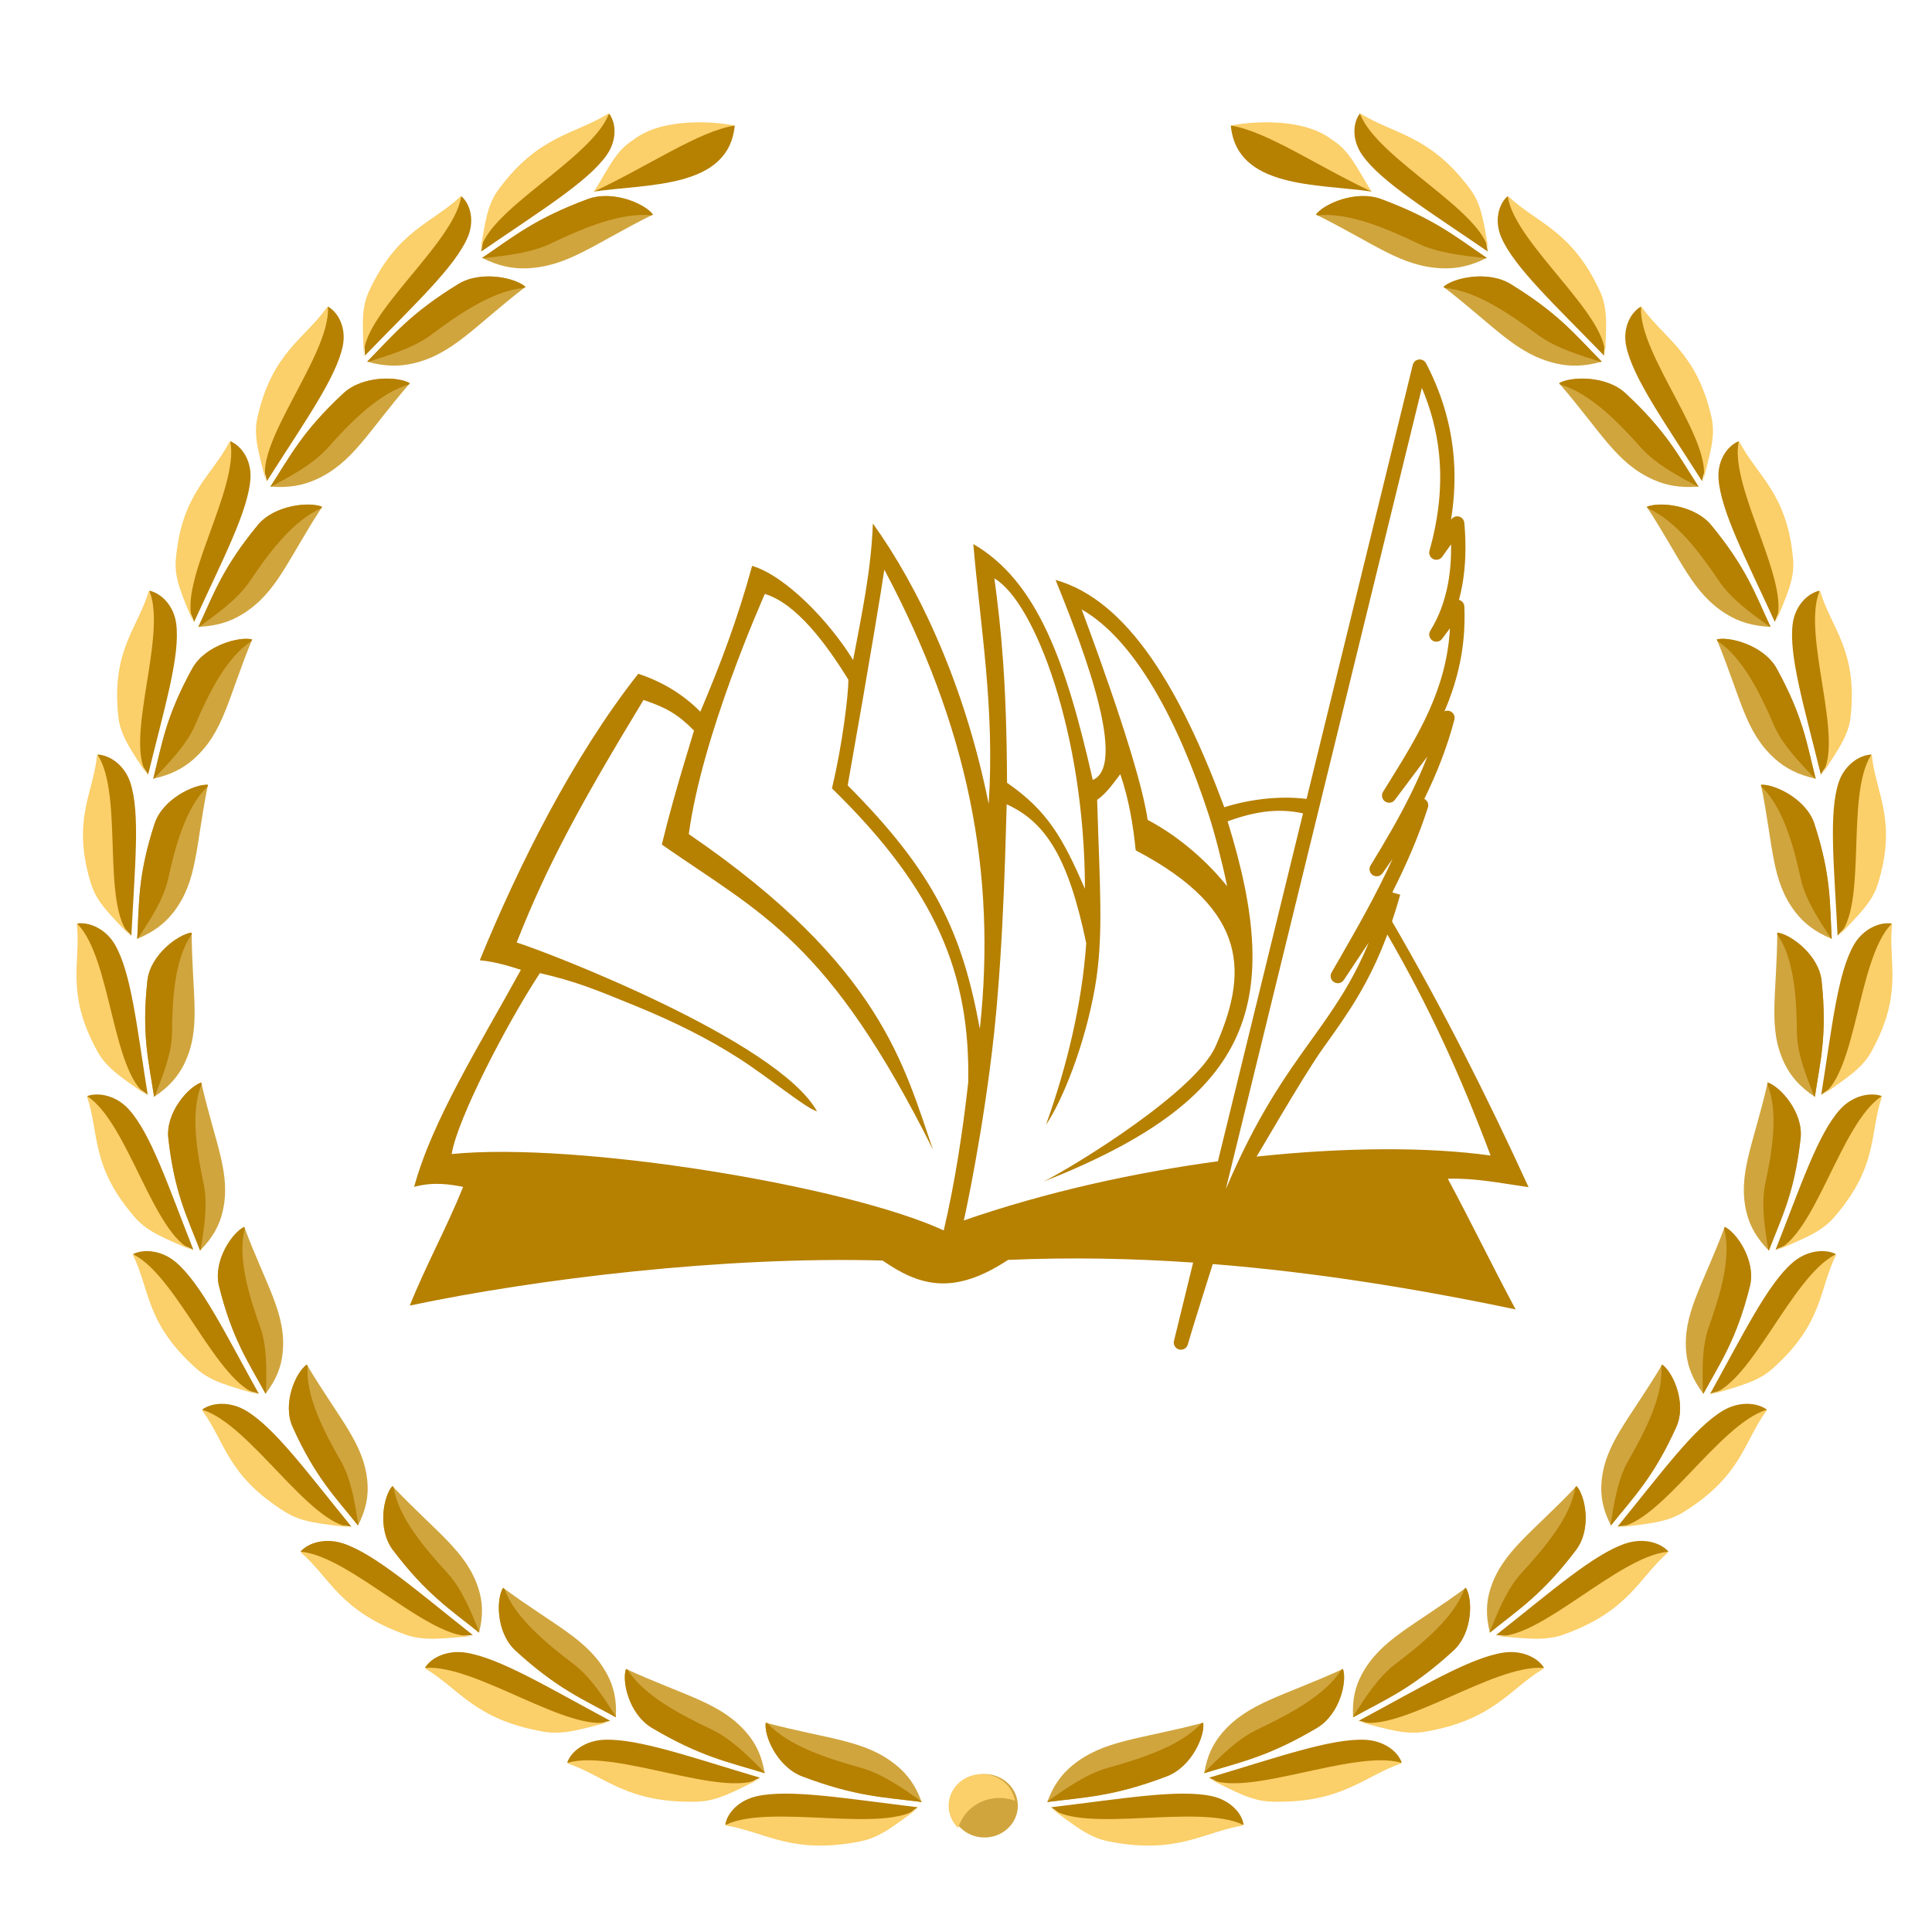<?xml version="1.0" encoding="UTF-8"?> <!-- Generator: Adobe Illustrator 15.0.0, SVG Export Plug-In . SVG Version: 6.00 Build 0) --> <svg xmlns="http://www.w3.org/2000/svg" xmlns:xlink="http://www.w3.org/1999/xlink" id="Слой_2" x="0px" y="0px" width="480px" height="480px" viewBox="0 0 480 480" xml:space="preserve"> <ellipse fill-rule="evenodd" clip-rule="evenodd" fill="#D0A53E" cx="244.589" cy="448.639" rx="8.289" ry="7.882"></ellipse> <g> <g> <g> <path fill-rule="evenodd" clip-rule="evenodd" fill="#B68000" d="M151.357,28.252c1.832,2.484,1.892,6.713-0.651,10.311 c-4.704,6.658-16.671,13.968-31.149,23.93c1.252-6.9,1.625-11.443,4.605-15.466C134.183,33.505,142.951,33.5,151.357,28.252z"></path> <path fill-rule="evenodd" clip-rule="evenodd" fill="#FBCF69" d="M151.085,28.251c0.045,0.063,0.089,0.125,0.133,0.19 c-4.358,11.056-30.47,23.963-31.884,34.018l-0.049,0.034c1.253-6.9,1.625-11.443,4.606-15.466 C133.912,33.505,142.679,33.499,151.085,28.251z"></path> <path fill-rule="evenodd" clip-rule="evenodd" fill="#D0A53E" d="M162.223,53.306c-1.828-2.573-9.861-6.196-16.221-3.834 c-13.281,4.935-18.528,9.418-26.207,14.601c4.018,2.035,7.527,2.719,11.037,2.588C141.07,66.279,147.572,60.571,162.223,53.306z"></path> <path fill-rule="evenodd" clip-rule="evenodd" fill="#B68000" d="M162.223,53.306c-1.828-2.574-9.862-6.196-16.221-3.834 c-13.281,4.935-18.528,9.418-26.207,14.601l0.167,0.083c5.459-0.627,11.842-1.233,16.927-3.672 c7.485-3.588,17.206-7.806,24.942-6.981L162.223,53.306z"></path> </g> <g> <path fill-rule="evenodd" clip-rule="evenodd" fill="#B68000" d="M114.656,48.776c2.316,2.088,3.259,6.223,1.521,10.228 c-3.218,7.416-13.413,16.845-25.517,29.346c-0.217-6.999-0.804-11.521,1.276-16.028C98.925,57.174,107.517,55.509,114.656,48.776 z"></path> <path fill-rule="evenodd" clip-rule="evenodd" fill="#FBCF69" d="M114.389,48.827c0.058,0.053,0.114,0.106,0.17,0.162 c-1.957,11.659-24.844,29.25-24.124,39.371l-0.041,0.042c-0.218-6.998-0.804-11.522,1.276-16.029 C98.659,57.225,107.25,55.562,114.389,48.827z"></path> <path fill-rule="evenodd" clip-rule="evenodd" fill="#D0A53E" d="M130.549,71.272c-2.33-2.175-10.962-4.206-16.699-0.688 c-11.982,7.349-16.187,12.736-22.625,19.268c4.363,1.234,7.946,1.24,11.357,0.449C112.535,87.989,117.712,81.166,130.549,71.272z "></path> <path fill-rule="evenodd" clip-rule="evenodd" fill="#B68000" d="M130.55,71.272c-2.331-2.174-10.963-4.206-16.7-0.687 c-11.982,7.35-16.187,12.736-22.625,19.269l0.181,0.05c5.218-1.647,11.346-3.449,15.82-6.802 c6.584-4.933,15.227-10.906,22.981-11.563L130.55,71.272z"></path> </g> <g> <path fill-rule="evenodd" clip-rule="evenodd" fill="#B68000" d="M81.533,76.191c2.708,1.606,4.5,5.479,3.637,9.733 c-1.597,7.876-9.608,19.05-18.846,33.597c-1.681-6.816-3.205-11.138-2.112-15.948C67.882,87.405,75.951,84.145,81.533,76.191z"></path> <path fill-rule="evenodd" clip-rule="evenodd" fill="#FBCF69" d="M81.284,76.292c0.067,0.04,0.134,0.082,0.2,0.124 c0.53,11.796-18.206,33.375-15.378,43.157l-0.03,0.05c-1.682-6.817-3.206-11.138-2.113-15.947 C67.632,87.505,75.701,84.245,81.284,76.292z"></path> <path fill-rule="evenodd" clip-rule="evenodd" fill="#D0A53E" d="M101.828,95.22c-2.74-1.69-11.624-2.042-16.507,2.495 c-10.199,9.475-13.188,15.551-18.127,23.173c4.534,0.382,8.046-0.292,11.224-1.715C87.685,115.018,91.325,107.35,101.828,95.22z"></path> <path fill-rule="evenodd" clip-rule="evenodd" fill="#B68000" d="M101.829,95.221c-2.74-1.69-11.625-2.042-16.508,2.493 c-10.199,9.475-13.188,15.551-18.127,23.173l0.188,0.016c4.768-2.604,10.394-5.533,14.074-9.666 c5.417-6.083,12.632-13.577,20.092-15.69L101.829,95.221z"></path> </g> <g> <path fill-rule="evenodd" clip-rule="evenodd" fill="#B68000" d="M57.26,109.633c2.908,1.25,5.225,4.861,4.964,9.188 c-0.482,8.009-6.863,20.095-13.986,35.678c-2.619-6.543-4.732-10.634-4.322-15.54C45.295,122.47,52.837,118.22,57.26,109.633z"></path> <path fill-rule="evenodd" clip-rule="evenodd" fill="#FBCF69" d="M57.026,109.764c0.072,0.03,0.145,0.064,0.217,0.099 c2.171,11.625-13.385,35.378-9.216,44.716l-0.024,0.051c-2.618-6.543-4.732-10.633-4.321-15.539 C45.061,122.601,52.604,118.351,57.026,109.764z"></path> <path fill-rule="evenodd" clip-rule="evenodd" fill="#D0A53E" d="M80.033,125.929c-2.952-1.328-11.807-0.555-16.014,4.557 c-8.786,10.679-10.9,17.079-14.73,25.256c4.546-0.193,7.934-1.304,10.883-3.117C68.778,147.339,71.316,139.278,80.033,125.929z"></path> <path fill-rule="evenodd" clip-rule="evenodd" fill="#B68000" d="M80.033,125.931c-2.952-1.329-11.807-0.556-16.013,4.556 c-8.786,10.678-10.901,17.079-14.731,25.257l0.187-0.009c4.363-3.183,9.53-6.796,12.601-11.357 c4.52-6.713,10.624-15.051,17.723-18.089L80.033,125.931z"></path> </g> <g> <path fill-rule="evenodd" clip-rule="evenodd" fill="#B68000" d="M37.152,146.748c3.098,0.729,6.062,3.884,6.628,8.185 c1.047,7.959-2.932,20.942-6.976,37.494c-3.819-5.986-6.675-9.646-7.204-14.542C27.824,161.429,34.434,155.954,37.152,146.748z"></path> <path fill-rule="evenodd" clip-rule="evenodd" fill="#FBCF69" d="M36.947,146.917c0.077,0.018,0.155,0.039,0.231,0.06 c4.345,11.061-6.439,37.095-0.565,45.563l-0.013,0.056c-3.82-5.985-6.676-9.646-7.204-14.542 C27.619,161.599,34.229,156.122,36.947,146.917z"></path> <path fill-rule="evenodd" clip-rule="evenodd" fill="#D0A53E" d="M62.648,158.864c-3.157-0.8-11.719,1.481-14.884,7.233 c-6.613,12.012-7.476,18.67-9.689,27.371c4.435-0.971,7.556-2.646,10.113-4.936C55.647,181.854,56.611,173.491,62.648,158.864z"></path> <path fill-rule="evenodd" clip-rule="evenodd" fill="#B68000" d="M62.648,158.865c-3.157-0.801-11.718,1.481-14.883,7.232 c-6.612,12.012-7.475,18.669-9.688,27.372l0.183-0.041c3.684-3.88,8.081-8.322,10.234-13.335 c3.168-7.379,7.588-16.628,13.993-20.835L62.648,158.865z"></path> </g> <g> <path fill-rule="evenodd" clip-rule="evenodd" fill="#B68000" d="M24.282,187.459c3.186,0.184,6.703,2.776,8.078,6.908 c2.545,7.646,1.106,21.102,0.281,38.075c-4.896-5.229-8.402-8.337-9.854-13.061C17.904,203.504,23.362,196.98,24.282,187.459z"></path> <path fill-rule="evenodd" clip-rule="evenodd" fill="#FBCF69" d="M24.112,187.661c0.079,0.004,0.159,0.012,0.24,0.019 c6.378,10.129,0.731,37.59,8.122,44.907l-0.003,0.057c-4.896-5.23-8.402-8.338-9.854-13.062 C17.735,203.706,23.193,197.182,24.112,187.661z"></path> <path fill-rule="evenodd" clip-rule="evenodd" fill="#D0A53E" d="M51.664,194.986c-3.256-0.243-11.243,3.474-13.26,9.675 c-4.214,12.951-3.796,19.647-4.314,28.587c4.175-1.719,6.926-3.904,9.005-6.595C49.158,218.8,48.512,210.409,51.664,194.986z"></path> <path fill-rule="evenodd" clip-rule="evenodd" fill="#B68000" d="M51.664,194.986c-3.256-0.243-11.242,3.474-13.261,9.675 c-4.214,12.952-3.795,19.649-4.314,28.588l0.172-0.072c2.885-4.451,6.363-9.576,7.525-14.877c1.711-7.803,4.296-17.66,9.794-22.9 L51.664,194.986z"></path> </g> <g> <path fill-rule="evenodd" clip-rule="evenodd" fill="#B68000" d="M19.217,229.433c3.161-0.413,7.145,1.471,9.346,5.265 c4.075,7.024,5.44,20.484,8.135,37.282c-5.88-4.214-9.959-6.606-12.358-10.967C16.275,246.355,20.279,238.94,19.217,229.433z"></path> <path fill-rule="evenodd" clip-rule="evenodd" fill="#FBCF69" d="M19.092,229.663c0.079-0.011,0.159-0.019,0.238-0.027 c8.347,8.743,8.477,36.723,17.234,42.518l0.009,0.057c-5.88-4.215-9.959-6.608-12.358-10.969 C16.151,246.585,20.155,239.169,19.092,229.663z"></path> <path fill-rule="evenodd" clip-rule="evenodd" fill="#D0A53E" d="M47.62,231.702c-3.243,0.37-10.306,5.506-11.005,11.963 c-1.459,13.487,0.334,19.975,1.67,28.835c3.74-2.465,5.985-5.12,7.469-8.146C50.078,255.522,47.713,247.415,47.62,231.702z"></path> <path fill-rule="evenodd" clip-rule="evenodd" fill="#B68000" d="M47.62,231.703c-3.244,0.369-10.307,5.505-11.005,11.962 c-1.459,13.487,0.334,19.975,1.669,28.835l0.154-0.102c1.91-4.9,4.263-10.576,4.308-15.991c0.067-7.97,0.567-18.118,4.876-24.283 L47.62,231.703z"></path> </g> <g> <path fill-rule="evenodd" clip-rule="evenodd" fill="#B68000" d="M21.715,272.292c3.004-1.024,7.31,0.039,10.287,3.321 c5.51,6.072,9.764,18.979,16.042,34.887c-6.668-2.971-11.178-4.513-14.471-8.31C22.505,289.429,24.817,281.387,21.715,272.292z"></path> <path fill-rule="evenodd" clip-rule="evenodd" fill="#FBCF69" d="M21.644,272.541c0.074-0.024,0.15-0.05,0.228-0.072 c10.062,6.919,16.255,34.273,26.08,38.228l0.021,0.053c-6.667-2.97-11.177-4.513-14.471-8.311 C22.433,289.678,24.745,281.635,21.644,272.541z"></path> <path fill-rule="evenodd" clip-rule="evenodd" fill="#D0A53E" d="M50,268.948c-3.093,0.996-8.892,7.405-8.175,13.861 c1.496,13.48,4.657,19.479,7.885,27.889c3.125-3.146,4.747-6.184,5.542-9.435C57.57,291.772,53.499,284.304,50,268.948z"></path> <path fill-rule="evenodd" clip-rule="evenodd" fill="#B68000" d="M50.001,268.948c-3.094,0.996-8.892,7.405-8.176,13.861 c1.496,13.48,4.656,19.479,7.884,27.889l0.128-0.129c0.808-5.171,1.879-11.185,0.749-16.492 c-1.661-7.814-3.372-17.842-0.491-24.717L50.001,268.948z"></path> </g> <g> <path fill-rule="evenodd" clip-rule="evenodd" fill="#B68000" d="M33.072,311.559c2.843-1.381,7.256-0.846,10.648,2.05 c6.277,5.357,12.225,17.644,20.579,32.664c-7.011-2.142-11.691-3.125-15.464-6.492C36.149,328.459,37.366,320.204,33.072,311.559 z"></path> <path fill-rule="evenodd" clip-rule="evenodd" fill="#FBCF69" d="M33.035,311.815c0.07-0.036,0.143-0.069,0.215-0.101 c10.906,5.646,20.708,32.03,30.983,34.762l0.028,0.051c-7.011-2.142-11.69-3.125-15.465-6.492 C36.11,328.715,37.328,320.46,33.035,311.815z"></path> <path fill-rule="evenodd" clip-rule="evenodd" fill="#D0A53E" d="M60.68,304.818c-2.935,1.363-7.829,8.422-6.254,14.74 c3.288,13.19,7.225,18.758,11.552,26.709c2.679-3.499,3.882-6.708,4.234-10.03C71.242,326.544,66.205,319.627,60.68,304.818z"></path> <path fill-rule="evenodd" clip-rule="evenodd" fill="#B68000" d="M60.68,304.818c-2.934,1.363-7.829,8.424-6.254,14.74 c3.287,13.19,7.225,18.758,11.552,26.709l0.11-0.146c0.108-5.227,0.366-11.322-1.463-16.448 c-2.694-7.55-5.732-17.289-3.795-24.457L60.68,304.818z"></path> </g> <g> <path fill-rule="evenodd" clip-rule="evenodd" fill="#B68000" d="M50.243,350.185c2.55-1.824,6.996-2.021,10.861,0.276 c7.154,4.249,15.237,15.376,26.189,28.805c-7.293-0.961-12.083-1.163-16.411-3.863C56.336,366.33,56.04,357.998,50.243,350.185z"></path> <path fill-rule="evenodd" clip-rule="evenodd" fill="#FBCF69" d="M50.252,350.444c0.064-0.046,0.13-0.09,0.195-0.133 c11.766,3.772,26.203,28.158,36.818,29.167l0.038,0.046c-7.294-0.962-12.083-1.164-16.411-3.863 C56.345,366.59,56.049,358.257,50.252,350.444z"></path> <path fill-rule="evenodd" clip-rule="evenodd" fill="#D0A53E" d="M76.217,339.025c-2.644,1.823-6.186,9.577-3.491,15.542 c5.628,12.457,10.517,17.296,16.22,24.417c2.005-3.884,2.607-7.243,2.354-10.571C90.557,358.695,84.342,352.708,76.217,339.025z"></path> <path fill-rule="evenodd" clip-rule="evenodd" fill="#B68000" d="M76.217,339.025c-2.644,1.823-6.185,9.577-3.489,15.542 c5.628,12.457,10.515,17.296,16.218,24.417l0.082-0.159c-0.84-5.166-1.69-11.212-4.422-15.963 c-4.021-6.996-8.779-16.092-8.169-23.471L76.217,339.025z"></path> </g> <g> <path fill-rule="evenodd" clip-rule="evenodd" fill="#B68000" d="M74.68,385.452c2.075-2.306,6.369-3.412,10.666-1.966 c7.952,2.677,18.377,11.876,32.125,22.731c-7.34,0.563-12.061,1.353-16.9-0.393C84.303,399.96,82.117,391.889,74.68,385.452z"></path> <path fill-rule="evenodd" clip-rule="evenodd" fill="#FBCF69" d="M74.747,385.703c0.051-0.057,0.106-0.112,0.16-0.171 c12.346,1.265,31.991,22.1,42.585,20.9l0.047,0.035c-7.34,0.564-12.062,1.352-16.901-0.394 C84.37,400.211,82.184,392.138,74.747,385.703z"></path> <path fill-rule="evenodd" clip-rule="evenodd" fill="#D0A53E" d="M97.497,369.211c-2.166,2.324-3.858,10.623,0.13,15.894 c8.331,11.002,14.204,14.72,21.393,20.501c1.074-4.204,0.898-7.607-0.109-10.808C115.976,385.466,108.544,380.898,97.497,369.211 z"></path> <path fill-rule="evenodd" clip-rule="evenodd" fill="#B68000" d="M97.498,369.211c-2.167,2.324-3.859,10.623,0.13,15.894 c8.33,11.002,14.203,14.72,21.392,20.501l0.043-0.173c-1.997-4.871-4.202-10.599-7.95-14.677c-5.518-6-12.233-13.9-13.318-21.23 L97.498,369.211z"></path> </g> <g> <path fill-rule="evenodd" clip-rule="evenodd" fill="#B68000" d="M105.589,414.341c1.607-2.621,5.625-4.438,10.124-3.746 c8.327,1.284,20.312,8.568,35.879,16.913c-7.116,1.8-11.613,3.378-16.704,2.481C117.782,426.982,114.115,419.411,105.589,414.341 z"></path> <path fill-rule="evenodd" clip-rule="evenodd" fill="#FBCF69" d="M105.702,414.575c0.041-0.065,0.083-0.13,0.126-0.193 c12.385-0.853,35.627,16.312,45.826,13.332l0.053,0.029c-7.117,1.801-11.614,3.377-16.704,2.481 C117.896,427.216,114.229,419.646,105.702,414.575z"></path> <path fill-rule="evenodd" clip-rule="evenodd" fill="#D0A53E" d="M124.99,394.488c-1.695,2.655-1.802,11.107,3.113,15.614 c10.263,9.41,16.74,12.072,24.899,16.539c0.266-4.319-0.545-7.638-2.136-10.615C146.223,407.342,138.054,404.11,124.99,394.488z"></path> <path fill-rule="evenodd" clip-rule="evenodd" fill="#B68000" d="M124.99,394.488c-1.695,2.653-1.801,11.107,3.113,15.613 c10.262,9.411,16.74,12.073,24.9,16.54l0.01-0.178c-2.88-4.455-6.125-9.714-10.58-13.09c-6.557-4.968-14.649-11.602-17.092-18.63 L124.99,394.488z"></path> </g> <g> <path fill-rule="evenodd" clip-rule="evenodd" fill="#B68000" d="M140.919,437.92c0.998-2.882,4.527-5.459,9.079-5.673 c8.426-0.398,21.746,4.346,38.802,9.416c-6.563,3.175-10.615,5.609-15.79,5.744C155.62,447.861,150.371,441.186,140.919,437.92z"></path> <path fill-rule="evenodd" clip-rule="evenodd" fill="#FBCF69" d="M141.082,438.128c0.025-0.072,0.051-0.144,0.079-0.217 c11.926-3.293,38.425,8.88,47.745,3.942l0.058,0.017c-6.564,3.175-10.616,5.607-15.79,5.743 C155.783,448.068,150.534,441.393,141.082,438.128z"></path> <path fill-rule="evenodd" clip-rule="evenodd" fill="#D0A53E" d="M155.533,414.651c-1.074,2.933,0.678,11.223,6.472,14.653 c12.105,7.167,19.023,8.482,27.983,11.232c-0.688-4.278-2.211-7.362-4.421-9.957C179.121,423.008,170.422,421.47,155.533,414.651 z"></path> <path fill-rule="evenodd" clip-rule="evenodd" fill="#B68000" d="M155.533,414.651c-1.074,2.933,0.678,11.223,6.474,14.653 c12.104,7.167,19.022,8.482,27.982,11.232l-0.028-0.177c-3.795-3.784-8.125-8.284-13.222-10.7 c-7.502-3.557-16.872-8.438-20.807-14.826L155.533,414.651z"></path> </g> <g> <path fill-rule="evenodd" clip-rule="evenodd" fill="#B68000" d="M180.192,453.364c0.446-3.006,3.441-6.133,7.883-7.109 c8.219-1.807,22.211,0.624,39.941,2.752c-5.871,4.227-9.407,7.303-14.475,8.305C196.509,460.681,190.101,454.991,180.192,453.364 z"></path> <path fill-rule="evenodd" clip-rule="evenodd" fill="#FBCF69" d="M180.391,453.541c0.01-0.075,0.024-0.15,0.04-0.226 c11.125-5.245,39.468,2.287,47.724-4.139l0.06,0.007c-5.871,4.227-9.406,7.303-14.474,8.306 C196.707,460.857,190.3,455.167,180.391,453.541z"></path> <path fill-rule="evenodd" clip-rule="evenodd" fill="#D0A53E" d="M190.253,428.009c-0.513,3.065,2.752,10.93,9.094,13.334 c13.245,5.022,20.298,5.156,29.628,6.356c-1.472-4.097-3.543-6.876-6.201-9.06C215.023,432.271,206.175,432.216,190.253,428.009z "></path> <path fill-rule="evenodd" clip-rule="evenodd" fill="#B68000" d="M190.253,428.006c-0.512,3.067,2.752,10.933,9.094,13.337 c13.245,5.022,20.298,5.155,29.629,6.356l-0.061-0.169c-4.438-3.087-9.535-6.79-15-8.313c-8.045-2.24-18.175-5.472-23.233-11.098 L190.253,428.006z"></path> </g> </g> <g> <g> <path fill-rule="evenodd" clip-rule="evenodd" fill="#B68000" d="M337.821,28.252c-1.833,2.484-1.891,6.713,0.652,10.311 c4.704,6.658,16.67,13.968,31.148,23.93c-1.253-6.9-1.626-11.443-4.606-15.466C354.996,33.505,346.227,33.5,337.821,28.252z"></path> <path fill-rule="evenodd" clip-rule="evenodd" fill="#FBCF69" d="M338.094,28.251c-0.046,0.063-0.091,0.125-0.133,0.19 c4.358,11.056,30.469,23.963,31.884,34.018l0.048,0.034c-1.252-6.9-1.623-11.443-4.605-15.466 C355.266,33.505,346.499,33.499,338.094,28.251z"></path> <path fill-rule="evenodd" clip-rule="evenodd" fill="#D0A53E" d="M326.956,53.306c1.826-2.573,9.86-6.196,16.219-3.834 c13.282,4.935,18.53,9.418,26.207,14.601c-4.017,2.035-7.526,2.719-11.035,2.588C348.107,66.279,341.607,60.571,326.956,53.306z"></path> <path fill-rule="evenodd" clip-rule="evenodd" fill="#B68000" d="M326.956,53.306c1.826-2.574,9.862-6.196,16.219-3.834 c13.282,4.935,18.53,9.418,26.207,14.601l-0.164,0.083c-5.459-0.627-11.844-1.233-16.928-3.672 c-7.487-3.588-17.208-7.806-24.942-6.981L326.956,53.306z"></path> </g> <g> <path fill-rule="evenodd" clip-rule="evenodd" fill="#B68000" d="M374.521,48.776c-2.315,2.088-3.258,6.223-1.52,10.228 c3.219,7.416,13.413,16.845,25.518,29.346c0.217-6.999,0.804-11.521-1.276-16.028C390.254,57.174,381.662,55.509,374.521,48.776z "></path> <path fill-rule="evenodd" clip-rule="evenodd" fill="#FBCF69" d="M374.789,48.827c-0.057,0.053-0.115,0.106-0.171,0.162 c1.959,11.659,24.845,29.25,24.125,39.371l0.041,0.042c0.218-6.998,0.804-11.522-1.275-16.029 C390.52,57.225,381.93,55.562,374.789,48.827z"></path> <path fill-rule="evenodd" clip-rule="evenodd" fill="#D0A53E" d="M358.629,71.272c2.33-2.175,10.961-4.206,16.698-0.688 c11.982,7.349,16.188,12.736,22.627,19.268c-4.362,1.234-7.945,1.24-11.358,0.449C376.644,87.989,371.467,81.166,358.629,71.272z "></path> <path fill-rule="evenodd" clip-rule="evenodd" fill="#B68000" d="M358.629,71.272c2.33-2.174,10.961-4.206,16.698-0.687 c11.982,7.35,16.188,12.736,22.627,19.269l-0.181,0.05c-5.218-1.647-11.346-3.449-15.819-6.802 c-6.586-4.933-15.228-10.906-22.98-11.563L358.629,71.272z"></path> </g> <g> <path fill-rule="evenodd" clip-rule="evenodd" fill="#B68000" d="M407.646,76.191c-2.708,1.606-4.501,5.479-3.638,9.733 c1.598,7.876,9.608,19.05,18.846,33.597c1.681-6.816,3.205-11.138,2.112-15.948C421.297,87.405,413.228,84.145,407.646,76.191z"></path> <path fill-rule="evenodd" clip-rule="evenodd" fill="#FBCF69" d="M407.895,76.292c-0.066,0.04-0.133,0.082-0.2,0.124 c-0.529,11.796,18.207,33.375,15.378,43.157l0.031,0.05c1.681-6.817,3.205-11.138,2.114-15.947 C421.547,87.505,413.478,84.245,407.895,76.292z"></path> <path fill-rule="evenodd" clip-rule="evenodd" fill="#D0A53E" d="M387.349,95.22c2.74-1.69,11.626-2.042,16.509,2.495 c10.199,9.475,13.188,15.551,18.126,23.173c-4.533,0.382-8.044-0.292-11.222-1.715C401.493,115.018,397.853,107.35,387.349,95.22 z"></path> <path fill-rule="evenodd" clip-rule="evenodd" fill="#B68000" d="M387.349,95.221c2.74-1.69,11.626-2.042,16.509,2.493 c10.198,9.475,13.188,15.551,18.126,23.173l-0.186,0.016c-4.769-2.604-10.395-5.533-14.075-9.666 c-5.417-6.083-12.632-13.577-20.092-15.69L387.349,95.221z"></path> </g> <g> <path fill-rule="evenodd" clip-rule="evenodd" fill="#B68000" d="M431.918,109.633c-2.908,1.25-5.225,4.861-4.963,9.188 c0.481,8.009,6.862,20.095,13.986,35.678c2.619-6.543,4.731-10.634,4.321-15.54C443.885,122.47,436.341,118.22,431.918,109.633z"></path> <path fill-rule="evenodd" clip-rule="evenodd" fill="#FBCF69" d="M432.152,109.764c-0.072,0.03-0.144,0.064-0.215,0.099 c-2.173,11.625,13.382,35.378,9.214,44.716l0.024,0.051c2.618-6.543,4.731-10.633,4.32-15.539 C444.118,122.601,436.576,118.351,432.152,109.764z"></path> <path fill-rule="evenodd" clip-rule="evenodd" fill="#D0A53E" d="M409.146,125.929c2.952-1.328,11.808-0.555,16.013,4.557 c8.786,10.679,10.902,17.079,14.731,25.256c-4.547-0.193-7.933-1.304-10.883-3.117 C420.399,147.339,417.863,139.278,409.146,125.929z"></path> <path fill-rule="evenodd" clip-rule="evenodd" fill="#B68000" d="M409.146,125.931c2.952-1.329,11.806-0.556,16.013,4.556 c8.786,10.678,10.902,17.079,14.731,25.257l-0.188-0.009c-4.362-3.183-9.53-6.796-12.601-11.357 c-4.521-6.713-10.624-15.051-17.724-18.089L409.146,125.931z"></path> </g> <g> <path fill-rule="evenodd" clip-rule="evenodd" fill="#B68000" d="M452.026,146.748c-3.099,0.729-6.063,3.884-6.628,8.185 c-1.048,7.959,2.93,20.942,6.975,37.494c3.818-5.986,6.675-9.646,7.204-14.542C461.355,161.429,454.746,155.954,452.026,146.748z "></path> <path fill-rule="evenodd" clip-rule="evenodd" fill="#FBCF69" d="M452.23,146.917c-0.076,0.018-0.153,0.039-0.231,0.06 c-4.343,11.061,6.44,37.095,0.565,45.563l0.016,0.056c3.817-5.985,6.675-9.646,7.201-14.542 C461.56,161.599,454.95,156.122,452.23,146.917z"></path> <path fill-rule="evenodd" clip-rule="evenodd" fill="#D0A53E" d="M426.531,158.864c3.157-0.8,11.717,1.481,14.883,7.233 c6.613,12.012,7.476,18.67,9.688,27.371c-4.434-0.971-7.556-2.646-10.113-4.936C433.53,181.854,432.566,173.491,426.531,158.864z "></path> <path fill-rule="evenodd" clip-rule="evenodd" fill="#B68000" d="M426.531,158.865c3.157-0.801,11.717,1.481,14.883,7.232 c6.612,12.012,7.476,18.669,9.688,27.372l-0.183-0.041c-3.685-3.88-8.082-8.322-10.234-13.335 c-3.168-7.379-7.588-16.628-13.993-20.835L426.531,158.865z"></path> </g> <g> <path fill-rule="evenodd" clip-rule="evenodd" fill="#B68000" d="M464.896,187.459c-3.185,0.184-6.702,2.776-8.077,6.908 c-2.546,7.646-1.106,21.102-0.28,38.075c4.896-5.229,8.401-8.337,9.854-13.061C471.273,203.504,465.817,196.98,464.896,187.459z"></path> <path fill-rule="evenodd" clip-rule="evenodd" fill="#FBCF69" d="M465.066,187.661c-0.079,0.004-0.159,0.012-0.24,0.019 c-6.378,10.129-0.73,37.59-8.122,44.907l0.004,0.057c4.896-5.23,8.401-8.338,9.854-13.062 C471.443,203.706,465.985,197.182,465.066,187.661z"></path> <path fill-rule="evenodd" clip-rule="evenodd" fill="#D0A53E" d="M437.515,194.986c3.256-0.243,11.242,3.474,13.262,9.675 c4.213,12.951,3.795,19.647,4.314,28.587c-4.178-1.719-6.928-3.904-9.007-6.595C440.021,218.8,440.666,210.409,437.515,194.986z"></path> <path fill-rule="evenodd" clip-rule="evenodd" fill="#B68000" d="M437.515,194.986c3.256-0.243,11.242,3.474,13.259,9.675 c4.216,12.952,3.797,19.649,4.317,28.588l-0.172-0.072c-2.886-4.451-6.364-9.576-7.526-14.877 c-1.711-7.803-4.296-17.66-9.794-22.9L437.515,194.986z"></path> </g> <g> <path fill-rule="evenodd" clip-rule="evenodd" fill="#B68000" d="M469.961,229.433c-3.161-0.413-7.145,1.471-9.346,5.265 c-4.074,7.024-5.439,20.484-8.136,37.282c5.882-4.214,9.961-6.606,12.36-10.967C472.903,246.355,468.897,238.94,469.961,229.433z "></path> <path fill-rule="evenodd" clip-rule="evenodd" fill="#FBCF69" d="M470.086,229.663c-0.079-0.011-0.158-0.019-0.237-0.027 c-8.347,8.743-8.478,36.723-17.234,42.518l-0.009,0.057c5.88-4.215,9.96-6.608,12.358-10.969 C473.028,246.585,469.022,239.169,470.086,229.663z"></path> <path fill-rule="evenodd" clip-rule="evenodd" fill="#D0A53E" d="M441.56,231.702c3.243,0.37,10.307,5.506,11.005,11.963 c1.459,13.487-0.334,19.975-1.671,28.835c-3.741-2.465-5.986-5.12-7.47-8.146C439.1,255.522,441.465,247.415,441.56,231.702z"></path> <path fill-rule="evenodd" clip-rule="evenodd" fill="#B68000" d="M441.559,231.703c3.242,0.369,10.308,5.505,11.005,11.962 c1.46,13.487-0.334,19.975-1.67,28.835l-0.153-0.102c-1.911-4.9-4.263-10.576-4.309-15.991 c-0.067-7.97-0.566-18.118-4.877-24.283L441.559,231.703z"></path> </g> <g> <path fill-rule="evenodd" clip-rule="evenodd" fill="#B68000" d="M467.464,272.292c-3.005-1.024-7.313,0.039-10.287,3.321 c-5.51,6.072-9.766,18.979-16.042,34.887c6.666-2.971,11.178-4.513,14.472-8.31C466.673,289.429,464.361,281.387,467.464,272.292 z"></path> <path fill-rule="evenodd" clip-rule="evenodd" fill="#FBCF69" d="M467.535,272.541c-0.075-0.024-0.149-0.05-0.228-0.072 c-10.062,6.919-16.256,34.273-26.08,38.228l-0.021,0.053c6.668-2.97,11.178-4.513,14.47-8.311 C466.745,289.678,464.435,281.635,467.535,272.541z"></path> <path fill-rule="evenodd" clip-rule="evenodd" fill="#D0A53E" d="M439.179,268.948c3.094,0.996,8.891,7.405,8.175,13.861 c-1.495,13.48-4.655,19.479-7.884,27.889c-3.126-3.146-4.747-6.184-5.542-9.435C431.609,291.772,435.681,284.304,439.179,268.948 z"></path> <path fill-rule="evenodd" clip-rule="evenodd" fill="#B68000" d="M439.179,268.948c3.094,0.996,8.891,7.405,8.175,13.861 c-1.495,13.48-4.655,19.479-7.886,27.889l-0.127-0.129c-0.808-5.171-1.879-11.185-0.75-16.492 c1.661-7.814,3.374-17.842,0.492-24.717L439.179,268.948z"></path> </g> <g> <path fill-rule="evenodd" clip-rule="evenodd" fill="#B68000" d="M456.106,311.559c-2.843-1.381-7.255-0.846-10.647,2.05 c-6.277,5.357-12.225,17.644-20.579,32.664c7.009-2.142,11.691-3.125,15.464-6.492 C453.03,328.459,451.813,320.204,456.106,311.559z"></path> <path fill-rule="evenodd" clip-rule="evenodd" fill="#FBCF69" d="M456.145,311.815c-0.07-0.036-0.145-0.069-0.216-0.101 c-10.906,5.646-20.709,32.03-30.983,34.762l-0.027,0.051c7.011-2.142,11.69-3.125,15.465-6.492 C453.069,328.715,451.851,320.46,456.145,311.815z"></path> <path fill-rule="evenodd" clip-rule="evenodd" fill="#D0A53E" d="M428.499,304.818c2.934,1.363,7.828,8.422,6.255,14.74 c-3.288,13.19-7.226,18.758-11.553,26.709c-2.681-3.499-3.882-6.708-4.236-10.03 C417.937,326.544,422.975,319.627,428.499,304.818z"></path> <path fill-rule="evenodd" clip-rule="evenodd" fill="#B68000" d="M428.499,304.818c2.934,1.363,7.828,8.424,6.254,14.74 c-3.287,13.19-7.226,18.758-11.552,26.709l-0.11-0.146c-0.107-5.227-0.366-11.322,1.464-16.448 c2.694-7.55,5.732-17.289,3.794-24.457L428.499,304.818z"></path> </g> <g> <path fill-rule="evenodd" clip-rule="evenodd" fill="#B68000" d="M438.937,350.185c-2.553-1.824-6.997-2.021-10.861,0.276 c-7.155,4.249-15.238,15.376-26.191,28.805c7.295-0.961,12.083-1.163,16.411-3.863 C432.842,366.33,433.14,357.998,438.937,350.185z"></path> <path fill-rule="evenodd" clip-rule="evenodd" fill="#FBCF69" d="M438.927,350.444c-0.064-0.046-0.13-0.09-0.196-0.133 c-11.766,3.772-26.201,28.158-36.817,29.167l-0.036,0.046c7.293-0.962,12.082-1.164,16.409-3.863 C432.834,366.59,433.13,358.257,438.927,350.444z"></path> <path fill-rule="evenodd" clip-rule="evenodd" fill="#D0A53E" d="M412.962,339.025c2.644,1.823,6.184,9.577,3.489,15.542 c-5.627,12.457-10.516,17.296-16.219,24.417c-2.005-3.884-2.608-7.243-2.353-10.571 C398.621,358.695,404.836,352.708,412.962,339.025z"></path> <path fill-rule="evenodd" clip-rule="evenodd" fill="#B68000" d="M412.962,339.025c2.642,1.823,6.184,9.577,3.489,15.542 c-5.629,12.457-10.516,17.296-16.22,24.417l-0.082-0.159c0.842-5.166,1.691-11.212,4.423-15.963 c4.021-6.996,8.779-16.092,8.17-23.471L412.962,339.025z"></path> </g> <g> <path fill-rule="evenodd" clip-rule="evenodd" fill="#B68000" d="M414.498,385.452c-2.073-2.306-6.368-3.412-10.664-1.966 c-7.953,2.677-18.377,11.876-32.125,22.731c7.34,0.563,12.06,1.353,16.899-0.393C404.875,399.96,407.063,391.889,414.498,385.452 z"></path> <path fill-rule="evenodd" clip-rule="evenodd" fill="#FBCF69" d="M414.432,385.703c-0.051-0.057-0.105-0.112-0.161-0.171 c-12.345,1.265-31.99,22.1-42.584,20.9l-0.047,0.035c7.341,0.564,12.062,1.352,16.9-0.394 C404.809,400.211,406.996,392.138,414.432,385.703z"></path> <path fill-rule="evenodd" clip-rule="evenodd" fill="#D0A53E" d="M391.683,369.211c2.164,2.324,3.858,10.623-0.132,15.894 c-8.33,11.002-14.203,14.72-21.392,20.501c-1.074-4.204-0.898-7.607,0.107-10.808 C373.203,385.466,380.634,380.898,391.683,369.211z"></path> <path fill-rule="evenodd" clip-rule="evenodd" fill="#B68000" d="M391.68,369.211c2.167,2.324,3.858,10.623-0.129,15.894 c-8.331,11.002-14.203,14.72-21.392,20.501l-0.045-0.173c1.997-4.871,4.202-10.599,7.95-14.677c5.518-6,12.234-13.9,13.319-21.23 L391.68,369.211z"></path> </g> <g> <path fill-rule="evenodd" clip-rule="evenodd" fill="#B68000" d="M383.59,414.341c-1.608-2.621-5.625-4.438-10.124-3.746 c-8.328,1.284-20.313,8.568-35.88,16.913c7.116,1.8,11.613,3.378,16.703,2.481C371.396,426.982,375.063,419.411,383.59,414.341z"></path> <path fill-rule="evenodd" clip-rule="evenodd" fill="#FBCF69" d="M383.476,414.575c-0.038-0.065-0.081-0.13-0.124-0.193 c-12.386-0.853-35.629,16.312-45.826,13.332l-0.053,0.029c7.115,1.801,11.614,3.377,16.703,2.481 C371.283,427.216,374.95,419.646,383.476,414.575z"></path> <path fill-rule="evenodd" clip-rule="evenodd" fill="#D0A53E" d="M364.188,394.488c1.694,2.655,1.801,11.107-3.113,15.614 c-10.264,9.41-16.738,12.072-24.899,16.539c-0.266-4.319,0.546-7.638,2.138-10.615 C342.955,407.342,351.124,404.11,364.188,394.488z"></path> <path fill-rule="evenodd" clip-rule="evenodd" fill="#B68000" d="M364.188,394.488c1.694,2.653,1.801,11.107-3.113,15.613 c-10.264,9.411-16.738,12.073-24.899,16.54l-0.011-0.178c2.881-4.455,6.126-9.714,10.58-13.09 c6.557-4.968,14.648-11.602,17.091-18.63L364.188,394.488z"></path> </g> <g> <path fill-rule="evenodd" clip-rule="evenodd" fill="#B68000" d="M348.258,437.92c-0.997-2.882-4.526-5.459-9.078-5.673 c-8.425-0.398-21.746,4.346-38.803,9.416c6.563,3.175,10.618,5.609,15.79,5.744C333.559,447.861,338.809,441.186,348.258,437.92z "></path> <path fill-rule="evenodd" clip-rule="evenodd" fill="#FBCF69" d="M348.096,438.128c-0.024-0.072-0.05-0.144-0.077-0.217 c-11.927-3.293-38.426,8.88-47.745,3.942l-0.059,0.017c6.564,3.175,10.615,5.607,15.79,5.743 C333.396,448.068,338.646,441.393,348.096,438.128z"></path> <path fill-rule="evenodd" clip-rule="evenodd" fill="#D0A53E" d="M333.646,414.651c1.073,2.933-0.678,11.223-6.475,14.653 c-12.104,7.167-19.021,8.482-27.983,11.232c0.69-4.278,2.212-7.362,4.422-9.957C310.057,423.008,318.757,421.47,333.646,414.651z "></path> <path fill-rule="evenodd" clip-rule="evenodd" fill="#B68000" d="M333.644,414.651c1.076,2.933-0.675,11.223-6.472,14.653 c-12.104,7.167-19.022,8.482-27.983,11.232l0.03-0.177c3.795-3.784,8.124-8.284,13.221-10.7 c7.503-3.557,16.872-8.438,20.805-14.826L333.644,414.651z"></path> </g> <g> <path fill-rule="evenodd" clip-rule="evenodd" fill="#B68000" d="M308.985,453.364c-0.445-3.006-3.439-6.133-7.881-7.109 c-8.219-1.807-22.211,0.624-39.942,2.752c5.872,4.227,9.408,7.303,14.476,8.305C292.669,460.681,299.076,454.991,308.985,453.364 z"></path> <path fill-rule="evenodd" clip-rule="evenodd" fill="#FBCF69" d="M308.788,453.541c-0.012-0.075-0.025-0.15-0.04-0.226 c-11.125-5.245-39.469,2.287-47.725-4.139l-0.06,0.007c5.872,4.227,9.407,7.303,14.476,8.306 C292.471,460.857,298.878,455.167,308.788,453.541z"></path> <path fill-rule="evenodd" clip-rule="evenodd" fill="#D0A53E" d="M298.926,428.009c0.513,3.065-2.752,10.93-9.095,13.334 c-13.244,5.022-20.299,5.156-29.63,6.356c1.474-4.097,3.544-6.876,6.202-9.06C274.156,432.271,283.004,432.216,298.926,428.009z"></path> <path fill-rule="evenodd" clip-rule="evenodd" fill="#B68000" d="M298.926,428.006c0.513,3.067-2.753,10.933-9.095,13.337 c-13.244,5.022-20.299,5.155-29.63,6.356l0.063-0.169c4.438-3.087,9.535-6.79,15.001-8.313 c8.045-2.24,18.174-5.472,23.232-11.098L298.926,428.006z"></path> </g> </g> <path fill-rule="evenodd" clip-rule="evenodd" fill="#FBCF69" d="M243.971,440.757c4.126,0,7.549,2.867,8.182,6.623 c-1.188-0.439-2.481-0.682-3.834-0.682c-4.908,0-9.039,3.174-10.243,7.481c-1.481-1.425-2.396-3.382-2.396-5.543 C235.68,444.284,239.392,440.757,243.971,440.757z"></path> </g> <path fill-rule="evenodd" clip-rule="evenodd" fill="#B68000" d="M119.193,238.579c9.671-23.604,23.059-50.436,39.379-71.185 c6.048,2.001,11.189,5.144,15.425,9.432c4.952-11.662,9.241-23.008,12.866-36.238c8.332,2.481,19.18,13.773,25.095,23.393 c2.292-12.157,4.501-22.539,4.898-33.928c11.185,15.541,22.733,39.59,28.781,69.694c1.547-23.623-2.044-43.819-3.823-64.585 c15.958,9.279,23.085,29.445,29.677,58.617c9.565-4-4.95-38.989-9.232-49.693c18.047,5.079,31.119,27.407,41.914,56.472 c5.661-1.82,13.451-2.969,20.44-2.068l26.383-107.83c0.229-0.954,1.191-1.54,2.144-1.309c0.519,0.125,0.931,0.467,1.159,0.907 l0.002-0.002c3.552,6.826,5.915,14.124,6.743,22.026c0.56,5.343,0.415,10.952-0.545,16.866l0.089-0.124 c0.569-0.798,1.679-0.986,2.478-0.417c0.442,0.314,0.695,0.794,0.74,1.295h0.005c0.5,5.641,0.334,10.869-0.546,15.649 c-0.219,1.189-0.481,2.349-0.788,3.479c0.219,0.056,0.432,0.155,0.624,0.299c0.441,0.332,0.685,0.83,0.709,1.343h0.001 c0.432,9.982-1.661,18.393-4.939,26.062c0.572-0.267,1.272-0.218,1.814,0.189c0.593,0.445,0.829,1.188,0.653,1.865l0.001,0.001 c-1.806,6.913-4.407,13.421-7.474,19.693c0.075,0.038,0.148,0.081,0.218,0.129c0.692,0.482,0.938,1.37,0.637,2.123 c-2.371,7.359-5.41,14.253-8.78,20.917l0.228,0.151l1.714,0.48c-0.663,2.355-1.345,4.557-2.043,6.626 c12.482,21.47,23.411,43.087,33.93,66.037c-7.754-1.125-13.517-2.309-20.062-2.082c5.718,10.619,11.132,21.841,16.85,32.461 c-24.85-5.212-49.98-9.265-75.253-11.276c0.251-0.729-4.779,14.974-6.195,19.99c-0.266,0.943-1.247,1.495-2.193,1.23 c-0.945-0.265-1.497-1.247-1.231-2.193l0.01-0.038l4.734-19.352c-15.292-1.055-30.632-1.342-45.987-0.665 c-13.766,9.094-22.247,6.305-31.17,0.154c-39.474-1.099-86.148,4.576-117.461,11.187c3.928-9.855,9.316-19.631,13.246-29.486 c-3.411-0.663-7.465-1.292-12.169,0.005c4.492-16.533,16.193-35.117,26.528-53.934C126.695,240.081,123.125,238.929,119.193,238.579 L119.193,238.579z M323.737,202.071c-3.949-0.809-9.48-1.429-18.738,1.993c14.401,46.414,5.375,69.293-45.73,89.509 c8.473-4.314,37.839-22.49,42.754-33.654c7.692-17.474,8.983-33.549-19.857-48.654c-0.646-6.222-1.591-12.283-3.826-18.936 c-1.471,1.922-3.454,4.832-5.761,6.398c0.617,21.066,1.702,33.961-0.56,46.737c-2.526,14.251-8.033,27.935-12.146,34 c5.343-14.933,8.964-30.317,9.998-45.127c-4.402-21.135-9.989-30.079-19.764-34.51c-0.189,4.249-0.589,32.88-3.074,56.356 c-2.557,24.183-7.462,46.727-7.583,47.038c20.389-7.066,42.324-11.897,63.139-14.703L323.737,202.071L323.737,202.071z M344.682,232.172c-4.622,12.428-9.985,19.903-15.966,28.239c-5.224,7.279-17.532,28.926-16.572,26.948 c22.426-2.402,43.001-2.399,58.194-0.265C362.68,266.713,354.883,249.793,344.682,232.172L344.682,232.172z M325.819,258.337 c5.285-7.363,10.072-14.039,14.261-24.191l-6.225,9.34l-0.001-0.001c-0.515,0.772-1.549,1.025-2.365,0.559 c-0.854-0.489-1.149-1.577-0.662-2.43l1.399-2.437l0.005,0.003l0.002-0.003c4.843-8.431,9.688-16.862,13.744-25.794l-2.485,3.573 l-0.004-0.001c-0.532,0.766-1.576,0.994-2.385,0.502c-0.837-0.511-1.102-1.605-0.591-2.443l0.056-0.091l0.002-0.002 c3.597-5.862,7.061-11.775,10.046-17.867c1.455-2.97,2.803-5.993,4.004-9.087l-7.979,10.639c-0.518,0.826-1.608,1.083-2.44,0.57 c-0.837-0.515-1.099-1.612-0.586-2.449c0.379-0.613,0.537-0.861,1.565-2.521c7.118-11.489,14.234-22.981,15.054-38.096l-1.879,2.505 c-0.527,0.813-1.609,1.057-2.435,0.544c-0.833-0.519-1.089-1.616-0.569-2.451c2.153-3.469,3.613-7.412,4.419-11.797 c0.554-3.011,0.8-6.244,0.753-9.683l-2.168,3.034c-0.411,0.638-1.205,0.964-1.975,0.747c-0.946-0.264-1.498-1.247-1.232-2.192 c2.462-8.716,3.14-16.731,2.36-24.173c-0.602-5.728-2.069-11.134-4.253-16.271l-48.712,199.095 C312.24,277.269,319.388,267.301,325.819,258.337L325.819,258.337z M250.197,194.476c10.108,7.006,13.82,13.677,19.357,26.342 c-0.06-38.624-12.494-71.295-22.499-77.113C248.771,156.508,250.084,169.528,250.197,194.476L250.197,194.476z M285.118,203.689 c8.728,4.607,15.612,11.303,19.771,16.514c-1.168-5.73-3.089-13.16-4.588-17.78c-7.544-23.235-18.35-43.481-31.563-51.009 C273.984,165.467,283.503,192.051,285.118,203.689L285.118,203.689z M234.466,305.698c2.767-11.752,4.7-24.372,6.09-36.783 c0.471-26.728-7.754-47.617-33.862-73.047c2.718-11.267,4.118-23.759,4.082-26.992c-5.51-8.965-12.993-19.001-20.758-21.313 c-0.717,1.689-15.58,35.052-18.888,59.666c48.095,32.892,53.528,57.982,60.685,78.424c-25.992-51.976-42.516-58.48-67.389-75.826 c3.464-14.35,8.583-29.804,7.966-28.351c-3.947-3.994-6.876-5.707-12.512-7.572c-15.401,25.418-23.848,40.761-31.514,60.259 c7.492,2.295,64.917,24.426,74.625,41.949c-2.657-0.67-11.786-8.273-19.387-13.154c-7.636-4.902-15.947-9.036-25.403-12.922 c-10.886-4.469-15.1-6.169-24.06-8.276c-8.409,12.827-20.575,36.398-21.918,44.959C143.415,283.604,210.389,294.559,234.466,305.698 L234.466,305.698z M243.441,255.627c4.186-38.91-2.886-74.906-23.732-114.104c-0.371,2.795-3.568,22.421-9.105,53.602 C232.122,216.726,239.044,231.635,243.441,255.627z"></path> <g> <path fill-rule="evenodd" clip-rule="evenodd" fill="#B68000" d="M182.538,31.195c-1.486,15.719-21.506,14.424-34.966,16.397 C166.912,27.115,179.309,31.337,182.538,31.195z"></path> <path fill-rule="evenodd" clip-rule="evenodd" fill="#FBCF69" d="M182.537,31.197c-8.91,1.391-21.484,10.081-34.948,16.391 c3.698-5.958,5.442-10.143,9.693-12.791C164.773,28.938,178.066,30.296,182.537,31.197z"></path> </g> <g> <path fill-rule="evenodd" clip-rule="evenodd" fill="#B68000" d="M305.793,31.195c1.485,15.719,21.506,14.424,34.967,16.397 C321.419,27.115,309.021,31.337,305.793,31.195z"></path> <path fill-rule="evenodd" clip-rule="evenodd" fill="#FBCF69" d="M305.794,31.197c8.909,1.391,21.486,10.081,34.948,16.391 c-3.697-5.958-5.442-10.143-9.692-12.791C323.559,28.938,310.265,30.296,305.794,31.197z"></path> </g> </svg> 